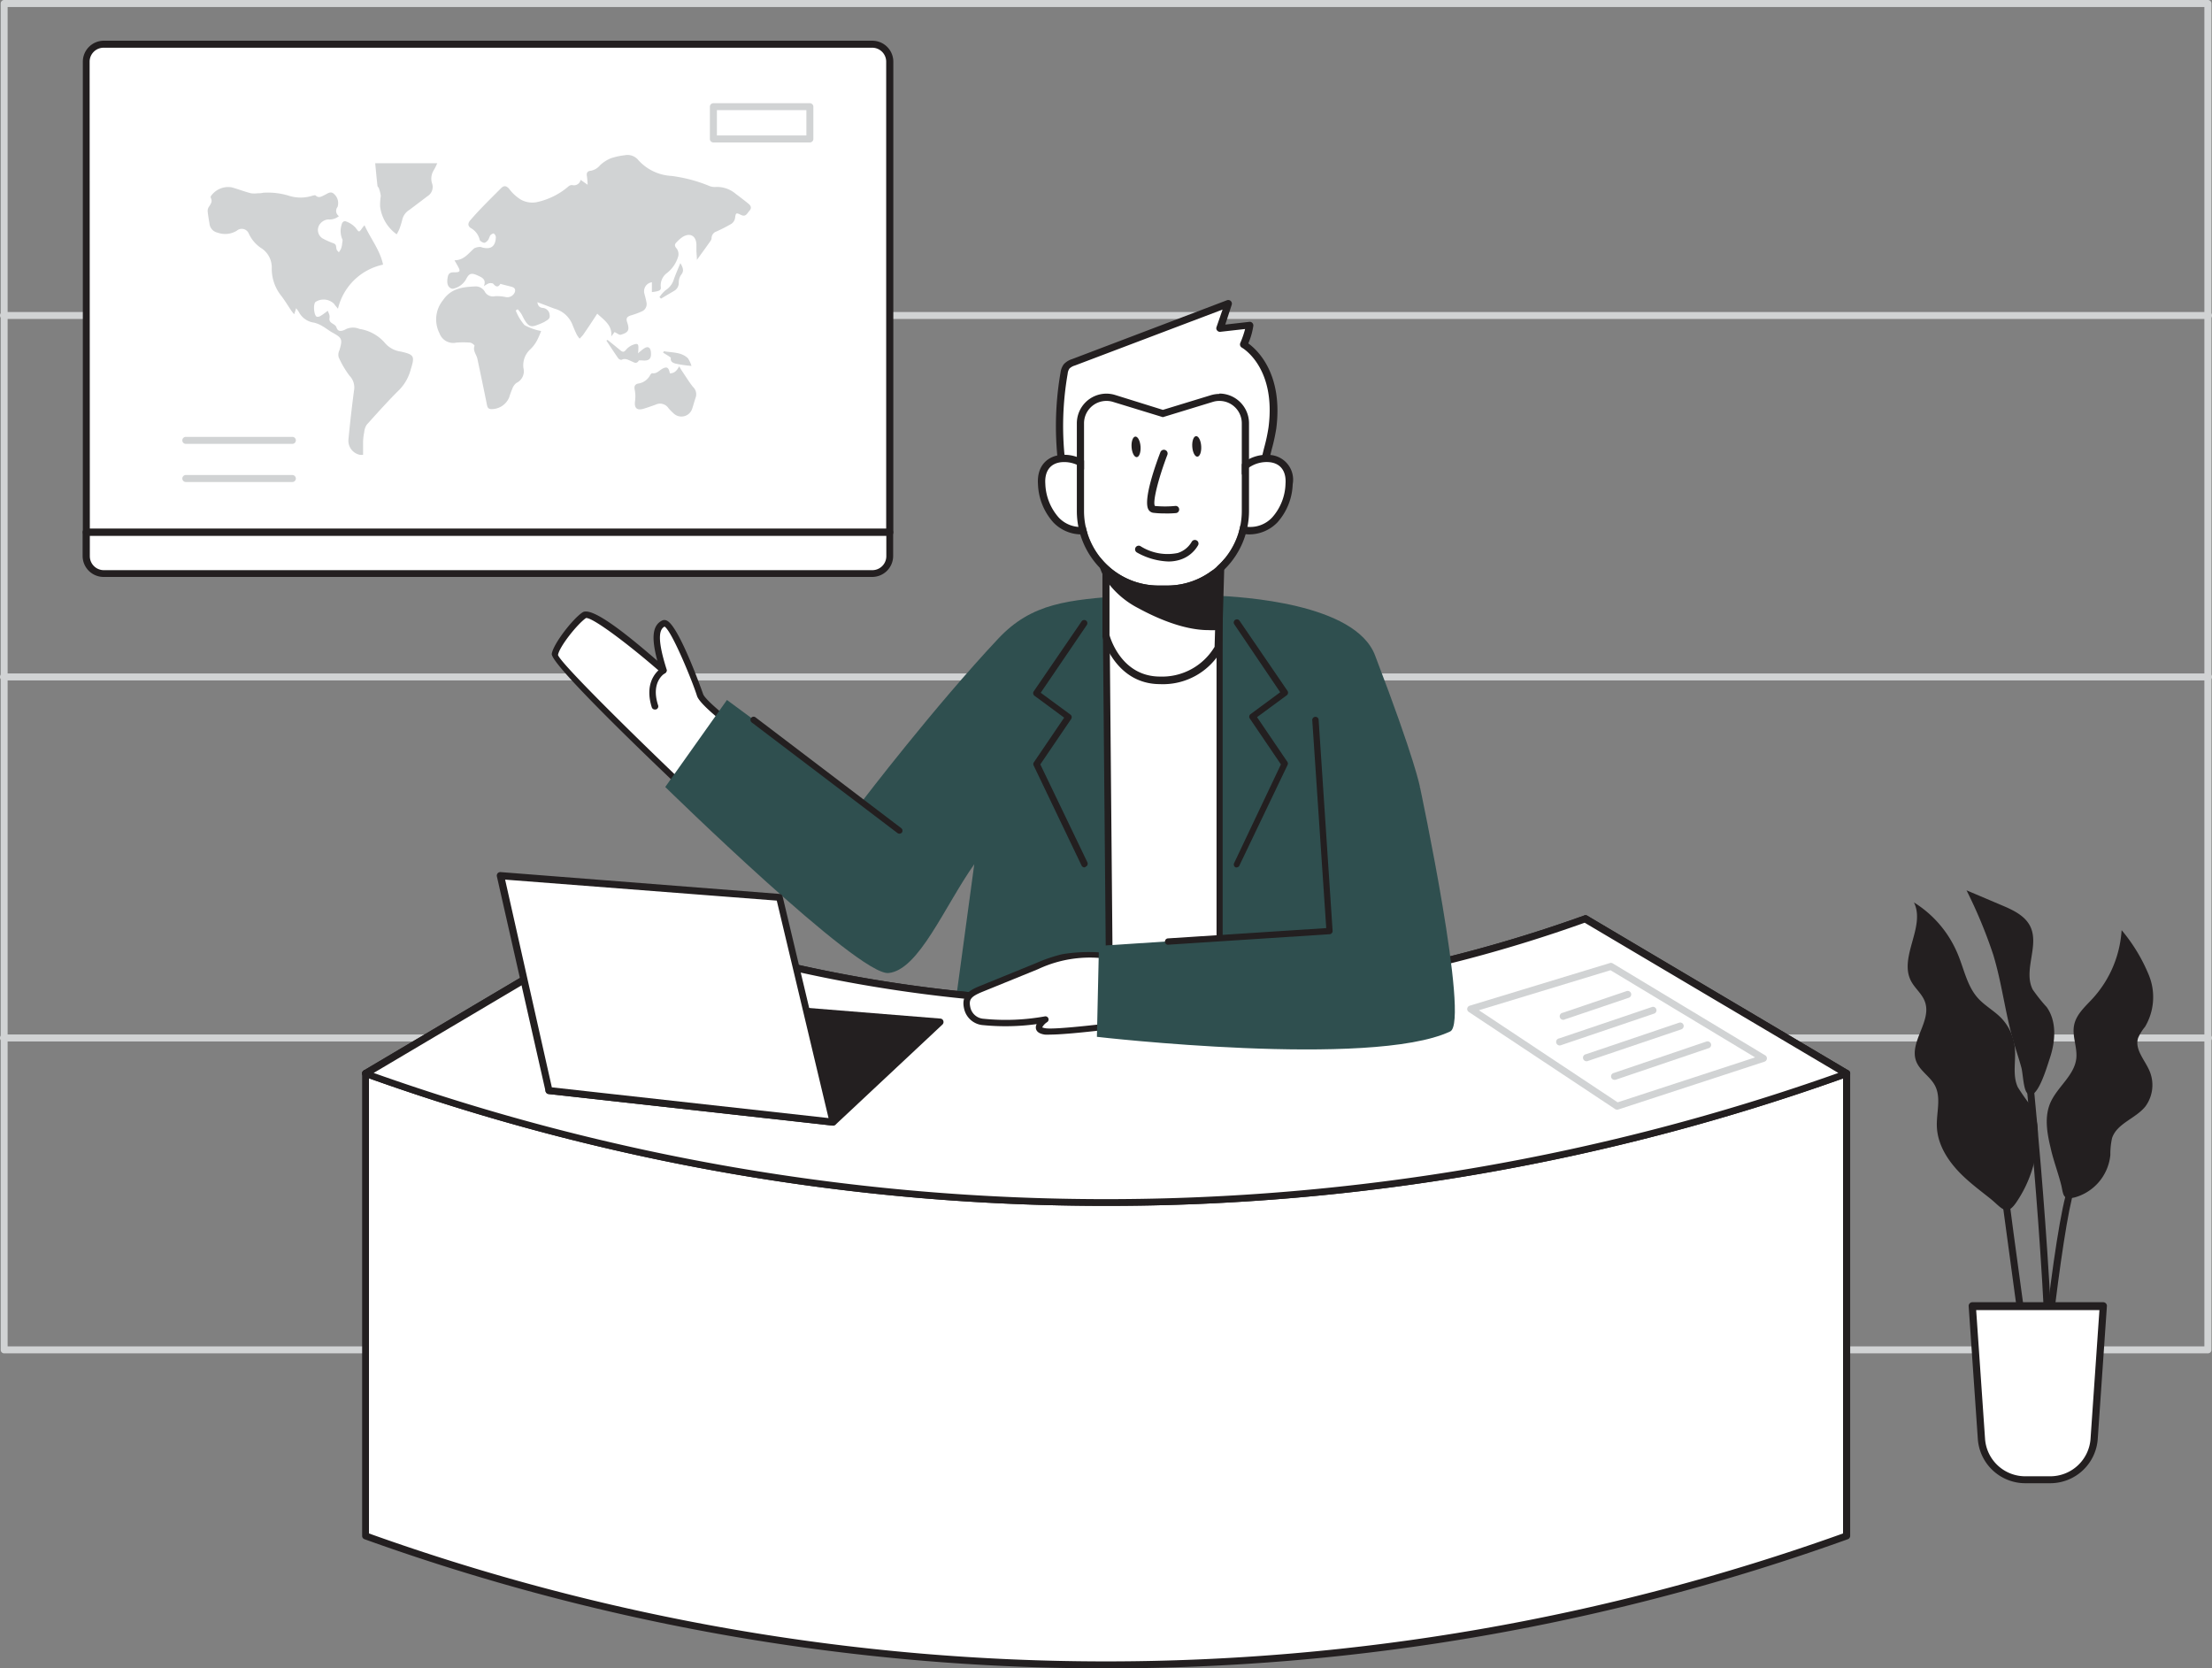 <svg xmlns="http://www.w3.org/2000/svg" width="289.66" height="218.45" viewBox="0 0 289.66 218.45"><rect x="0" y="0" width="289.66" height="218.45" fill="#808080" stroke="none"/><defs><style>.a{fill:#d1d3d4;}.b{fill:#fff;}.c{fill:#231f20;}.d{fill:#2f4f4f;}</style></defs><g transform="translate(-41.91 -30.75)"><path class="a" d="M331.047,207.956H42.468a.458.458,0,0,1-.458-.458V31.208a.458.458,0,0,1,.458-.458H331.047a.458.458,0,0,1,.458.458V207.5A.458.458,0,0,1,331.047,207.956Zm-288.13-.916H330.58V31.666H42.917Z" transform="translate(-0.008)"/><path class="a" d="M331.112,76.256H42.368a.458.458,0,0,1,0-.916H331.112a.458.458,0,1,1,0,.916Z" transform="translate(0 -3.74)"/><path class="a" d="M331.112,127.916H42.368a.458.458,0,0,1,0-.916H331.112a.458.458,0,1,1,0,.916Z" transform="translate(0 -8.073)"/><path class="a" d="M331.112,179.516H42.368a.458.458,0,1,1,0-.916H331.112a.458.458,0,1,1,0,.916Z" transform="translate(0 -12.401)"/><path class="b" d="M145.635,133.99s-5.048-3.664-5.414-4.883-3.665-9.912-4.773-9.363-1.283,2.107,0,6.147c0,0-9.161-8.071-10.361-7.247s-3.664,3.857-3.857,5.139,19.816,20.155,19.816,20.155" transform="translate(-6.653 -7.367)"/><path class="c" d="M141.008,144.351a.44.44,0,0,1-.284-.119c-7.531-7.109-20.155-19.239-19.944-20.549s2.748-4.581,4.031-5.423,6.23,3.261,9.793,6.34c-.825-3.078-.623-4.645.623-5.268a.7.7,0,0,1,.6,0c1.631.7,4.736,9.528,4.764,9.61.22.733,3.206,3.179,5.259,4.681a.416.416,0,1,1-.495.669c-.861-.632-5.176-3.839-5.561-5.1-.6-1.933-3.326-8.557-4.251-9.07-.614.348-1.072,1.365.275,5.607a.412.412,0,0,1-.174.476.4.4,0,0,1-.5,0c-4.1-3.6-9.033-7.329-9.885-7.2-1.163.815-3.49,3.756-3.664,4.837.357,1.2,12.267,12.826,19.688,19.825a.394.394,0,0,1-.266.687Z" transform="translate(-6.615 -7.331)"/><path class="d" d="M235.832,140.92s-.577-3.408-5.891-17.278c-2.611-6.816-17.516-7.659-20.933-7.805.742.073,2.886-1.109-11.7,0-7.494.568-12.294.916-16.71,5.643-8.337,8.868-17.718,21.153-17.718,21.153L145.08,129.5,137,140.892s25.258,24.735,29.234,24.36,7.329-8.731,11.232-14.246l-2.748,20.265,51.385,3-1.832-29.032Z" transform="translate(-7.976 -7.097)"/><path class="d" d="M214.63,115.85h0Z" transform="translate(-14.487 -7.138)"/><path class="b" d="M199.99,118.019l.458,52.045h14.4V115.17Z" transform="translate(-13.259 -7.081)"/><path class="c" d="M214.811,170.447h-14.4a.412.412,0,0,1-.412-.412l-.467-52.045a.431.431,0,0,1,.339-.421l14.86-2.849a.458.458,0,0,1,.348.092.421.421,0,0,1,.156.321v54.9a.421.421,0,0,1-.421.412Zm-13.934-.834h13.559V115.645l-14.017,2.684Z" transform="translate(-13.22 -7.043)"/><path class="c" d="M196.314,151.754a.421.421,0,0,1-.385-.238l-6.266-13.082a.412.412,0,0,1,0-.412l3.985-5.872-3.884-2.867a.421.421,0,0,1-.1-.577l6.266-9.161a.415.415,0,1,1,.687.467l-6.037,8.877,3.894,2.867a.412.412,0,0,1,.092.568l-4.04,5.946,6.166,12.826a.421.421,0,0,1-.2.559.394.394,0,0,1-.174.1Z" transform="translate(-12.387 -7.432)"/><path class="c" d="M218.691,151.748a.412.412,0,0,1-.183,0,.421.421,0,0,1-.2-.559l6.129-12.927-4.077-6.01a.412.412,0,0,1,.1-.568l3.884-2.867-6-8.877a.416.416,0,1,1,.687-.467l6.266,9.161a.421.421,0,0,1-.092.577l-3.894,2.867,3.985,5.872a.394.394,0,0,1,0,.412l-6.266,13.082a.412.412,0,0,1-.339.3Z" transform="translate(-14.792 -7.426)"/><path class="b" d="M219.735,98.452c-.284,0,.44-3.252.486-3.463.275-1.457.825-3.133,1.017-4.581,1.044-8.2-3.747-10.9-3.747-10.9a10.655,10.655,0,0,0,.77-2.529l-3.866.44,1.063-3.3-20.265,7.7a2.034,2.034,0,0,0-.916.55,1.887,1.887,0,0,0-.321.916,40.475,40.475,0,0,0,.751,17.342Z" transform="translate(-12.702 -3.638)"/><path class="c" d="M194.663,101a.467.467,0,0,1-.458-.366,41.042,41.042,0,0,1-.76-17.507,2.345,2.345,0,0,1,.421-1.081,2.519,2.519,0,0,1,1.109-.687l20.265-7.7a.476.476,0,0,1,.623.586l-.843,2.6,3.151-.357a.449.449,0,0,1,.376.128.476.476,0,0,1,.147.376,9.161,9.161,0,0,1-.66,2.318c1.145.825,4.581,3.948,3.664,11.14a24.74,24.74,0,0,1-.6,2.748c-.156.632-.311,1.255-.431,1.832v.183a20.711,20.711,0,0,0-.5,2.959.476.476,0,0,1-.366.715h0L194.773,101Zm20-26.119-19.349,7.329a1.649,1.649,0,0,0-.705.4,1.438,1.438,0,0,0-.229.669,39.87,39.87,0,0,0,.65,16.747l24.131-2.043a26.176,26.176,0,0,1,.513-2.968v-.156c.119-.6.275-1.246.44-1.9a22.474,22.474,0,0,0,.568-2.666c1-7.76-3.316-10.334-3.5-10.435a.486.486,0,0,1-.2-.6,12.482,12.482,0,0,0,.632-1.832l-3.243.366a.467.467,0,0,1-.421-.174.449.449,0,0,1-.082-.44ZM219.646,97.971Z" transform="translate(-12.659 -3.596)"/><path class="b" d="M218.1,99.907c.687-4.26,7.75-5.3,7.4-.284a7.421,7.421,0,0,1-1.887,4.709,4.379,4.379,0,0,1-4.736,1.109" transform="translate(-14.778 -5.495)"/><path class="c" d="M220.3,106.176a3.93,3.93,0,0,1-1.658-.348.472.472,0,1,1,.385-.861,3.93,3.93,0,0,0,4.205-1.008,6.908,6.908,0,0,0,1.75-4.416c.119-1.631-.641-2.666-2.07-2.822a4.077,4.077,0,0,0-4.388,3.216.473.473,0,1,1-.934-.147,5.011,5.011,0,0,1,5.433-4.013,3.243,3.243,0,0,1,2.9,3.829,7.888,7.888,0,0,1-2.015,5.011,5.139,5.139,0,0,1-3.61,1.557Z" transform="translate(-14.735 -5.452)"/><path class="b" d="M198.2,99.907c-.687-4.26-7.75-5.3-7.4-.284a7.412,7.412,0,0,0,1.832,4.709,4.4,4.4,0,0,0,4.745,1.109" transform="translate(-12.487 -5.495)"/><path class="c" d="M195.9,106.175a5.1,5.1,0,0,1-3.6-1.557,7.906,7.906,0,0,1-2.025-5.011c-.174-2.556,1.393-3.664,2.913-3.829a5,5,0,0,1,5.433,4.013.476.476,0,1,1-.916.147,4.086,4.086,0,0,0-4.388-3.216c-1.438.156-2.19,1.191-2.08,2.822a7.008,7.008,0,0,0,1.75,4.416,3.939,3.939,0,0,0,4.214,1.008.472.472,0,1,1,.385.861,4,4,0,0,1-1.686.348Z" transform="translate(-12.443 -5.452)"/><path class="b" d="M200,120.137s1.512,5.827,7.091,5.827a8.392,8.392,0,0,0,7.6-4.232l.513-17.645L200,103.61Z" transform="translate(-13.26 -6.111)"/><path class="c" d="M207.039,126.4c-5.882,0-7.531-6.12-7.549-6.184a.468.468,0,0,1,0-.119v-16.49a.476.476,0,0,1,.147-.339.5.5,0,0,1,.339-.128l15.208.467a.467.467,0,0,1,.458.486l-.5,17.645a.659.659,0,0,1-.046.192,8.813,8.813,0,0,1-8.053,4.471Zm-6.624-6.413c.174.614,1.7,5.423,6.624,5.423a8,8,0,0,0,7.137-3.894l.495-17.058-14.255-.44Z" transform="translate(-13.217 -6.072)"/><path class="c" d="M199.43,110.84a5.992,5.992,0,0,0,.852,2.208,11.351,11.351,0,0,0,4.187,3.665c2.748,1.521,6.843,3.225,10.169,2.748l-.55-6.917a31.148,31.148,0,0,1-7.329,0,20.979,20.979,0,0,1-6.33-1.218C200.08,111.179,199.751,110.987,199.43,110.84Z" transform="translate(-13.212 -6.718)"/><path class="c" d="M213.328,119.934c-3.4,0-7.091-1.731-9.161-2.858a11.626,11.626,0,0,1-4.352-3.829,6.486,6.486,0,0,1-.916-2.364.431.431,0,0,1,.183-.449.449.449,0,0,1,.486,0c.311.174.623.321.916.467a20.768,20.768,0,0,0,6.184,1.191,30.837,30.837,0,0,0,7.237,0,.445.445,0,0,1,.522.412l.55,6.917a.467.467,0,0,1-.385.495A9.29,9.29,0,0,1,213.328,119.934Zm-13.247-8.245a5.56,5.56,0,0,0,.541,1.1,10.811,10.811,0,0,0,4.022,3.518c2.116,1.163,6.092,3.032,9.464,2.748l-.476-6.01a32.065,32.065,0,0,1-6.972,0,21.739,21.739,0,0,1-6.468-1.255Z" transform="translate(-13.167 -6.677)"/><path class="b" d="M206.617,112.226h1.145a9.757,9.757,0,0,0,9.757-9.757V90.981a2.932,2.932,0,0,0-3.793-2.8l-6.541,2-6.532-2a2.932,2.932,0,0,0-3.793,2.8V102.47A9.757,9.757,0,0,0,206.617,112.226Z" transform="translate(-12.996 -4.806)"/><path class="c" d="M214.5,87.962a2.932,2.932,0,0,1,2.932,2.932v11.488a9.757,9.757,0,0,1-9.757,9.757H206.53a9.757,9.757,0,0,1-9.757-9.757V90.894a2.932,2.932,0,0,1,2.932-2.932,2.849,2.849,0,0,1,.861.128l6.532,2,6.541-2a2.849,2.849,0,0,1,.861-.128m0-.916h0a3.976,3.976,0,0,0-1.136.174L207.1,89.135l-6.257-1.951a3.976,3.976,0,0,0-1.136-.174,3.884,3.884,0,0,0-3.875,3.884v11.488a10.71,10.71,0,0,0,10.7,10.7h1.145a10.71,10.71,0,0,0,10.7-10.7V90.894A3.894,3.894,0,0,0,214.5,87Z" transform="translate(-12.91 -4.718)"/><path class="c" d="M208.1,103.367a11.179,11.179,0,0,1-1.42-.082.852.852,0,0,1-.623-.412c-.751-1.255,1-6.074,1.557-7.521a.488.488,0,1,1,.916.339c-1.209,3.17-1.96,6.23-1.631,6.7a14.109,14.109,0,0,0,2.648,0,.458.458,0,0,1,.522.4.467.467,0,0,1-.4.531A12.594,12.594,0,0,1,208.1,103.367Z" transform="translate(-13.752 -5.392)"/><path class="c" d="M208.493,110.742a9,9,0,0,1-4.1-1.182.476.476,0,0,1,.44-.843,6.63,6.63,0,0,0,4.9.916,3.216,3.216,0,0,0,1.832-1.457.476.476,0,0,1,.641-.2.467.467,0,0,1,.211.623,4.15,4.15,0,0,1-2.4,1.924,5.066,5.066,0,0,1-1.521.22Z" transform="translate(-13.609 -6.473)"/><ellipse class="c" cx="0.586" cy="1.347" rx="0.586" ry="1.347" transform="translate(197.948 87.896) rotate(-3.78)"/><ellipse class="c" cx="0.588" cy="1.35" rx="0.588" ry="1.35" transform="translate(189.996 87.955) rotate(-4.004)"/><path class="c" d="M168.675,148.5a.385.385,0,0,1-.257-.092l-19.074-14.475a.421.421,0,0,1-.082-.586.412.412,0,0,1,.586-.073l19.074,14.5a.421.421,0,0,1,.082.586A.412.412,0,0,1,168.675,148.5Z" transform="translate(-8.997 -8.591)"/><path class="c" d="M135.444,131.654a.421.421,0,0,1-.4-.293c-1.191-3.774,1.319-5.194,1.347-5.2a.421.421,0,0,1,.4.733c-.092.046-1.924,1.127-.916,4.214a.421.421,0,0,1-.266.531Z" transform="translate(-7.784 -8)"/><path class="b" d="M288.094,184.17H94.15v60.547h0a286.289,286.289,0,0,0,193.944,0h0Z" transform="translate(-4.382 -12.868)"/><path class="c" d="M191.082,262.026a286.748,286.748,0,0,1-97.109-16.912.458.458,0,0,1-.3-.4h0V184.128a.458.458,0,0,1,.458-.458H288.072a.458.458,0,0,1,.458.458v60.547a.44.44,0,0,1-.082.266.412.412,0,0,1-.22.174,286.747,286.747,0,0,1-97.146,16.912ZM94.568,244.363a286.408,286.408,0,0,0,193.028,0V184.586H94.568Z" transform="translate(-4.341 -12.826)"/><path class="b" d="M288.094,182.31a286.289,286.289,0,0,1-193.944,0L128.386,162a185.268,185.268,0,0,0,125.509,0Z" transform="translate(-4.382 -11.009)"/><path class="c" d="M191.081,199.616A286.747,286.747,0,0,1,93.972,182.7a.467.467,0,0,1-.3-.394.449.449,0,0,1,.229-.431l34.236-20.274a.44.44,0,0,1,.385,0,185.14,185.14,0,0,0,125.161,0,.44.44,0,0,1,.385,0L288.3,181.88a.449.449,0,0,1,.229.431.467.467,0,0,1-.3.394A286.746,286.746,0,0,1,191.081,199.616Zm-95.9-17.406a286.537,286.537,0,0,0,191.8,0L253.763,162.54a186.047,186.047,0,0,1-125.363,0Z" transform="translate(-4.341 -10.972)"/><path class="b" d="M288.094,182.31a286.289,286.289,0,0,1-193.944,0L128.386,162a185.268,185.268,0,0,0,125.509,0Z" transform="translate(-4.382 -11.009)"/><path class="c" d="M191.081,199.616A286.747,286.747,0,0,1,93.972,182.7a.467.467,0,0,1-.3-.394.449.449,0,0,1,.229-.431l34.236-20.274a.44.44,0,0,1,.385,0,185.14,185.14,0,0,0,125.161,0,.44.44,0,0,1,.385,0L288.3,181.88a.449.449,0,0,1,.229.431.467.467,0,0,1-.3.394A286.746,286.746,0,0,1,191.081,199.616Zm-95.9-17.406a286.537,286.537,0,0,0,191.8,0L253.763,162.54a186.047,186.047,0,0,1-125.363,0Z" transform="translate(-4.341 -10.972)"/><path class="a" d="M271.263,187.59a.494.494,0,0,1-.257-.073L251.841,174.8a.458.458,0,0,1,.119-.825l18.368-5.588a.44.44,0,0,1,.366.055l19.962,12.038a.458.458,0,0,1-.092.825L271.4,187.572Zm-18.1-13.018,18.167,12.056,18-5.882-18.936-11.415Z" transform="translate(-17.59 -11.543)"/><path class="c" d="M157.543,189.651l14-13.119L133.9,173.5,120.33,185.51Z" transform="translate(-6.577 -11.973)"/><path class="c" d="M157.551,190.069H157.5l-37.213-4.132a.467.467,0,0,1-.385-.321.449.449,0,0,1,.137-.476L133.6,173.13a.449.449,0,0,1,.339-.11l37.644,3.032a.431.431,0,0,1,.394.3.458.458,0,0,1-.119.486l-14,13.11a.467.467,0,0,1-.311.119Zm-36.141-4.938,35.976,4,13.1-12.267-36.471-2.95Z" transform="translate(-6.54 -11.933)"/><path class="b" d="M156.963,188.173l-7.018-29.435L113.42,155.88l6.33,28.153Z" transform="translate(-5.998 -10.495)"/><path class="c" d="M156.967,188.59h-.055L119.7,184.449a.458.458,0,0,1-.394-.357l-6.376-28.143a.486.486,0,0,1,.1-.4.476.476,0,0,1,.385-.156l36.526,2.858a.467.467,0,0,1,.412.348l7.008,29.417a.449.449,0,0,1-.1.412A.44.44,0,0,1,156.967,188.59Zm-36.837-5.011,36.233,4.022-6.779-28.473-35.573-2.748Z" transform="translate(-5.956 -10.454)"/><path class="b" d="M200.886,167.777c-2.748-.431-5.378-.916-8.2-.266a20.659,20.659,0,0,0-3.426,1.163l-7.247,2.922c-1.484.6-2.19,1.109-1.832,2.492a2.318,2.318,0,0,0,2.135,1.832,29.738,29.738,0,0,0,8.08-.321s-1.832,1.292,0,1.557,12.478-1.173,12.478-1.173" transform="translate(-11.59 -11.444)"/><path class="c" d="M190.962,177.628a4.582,4.582,0,0,1-.687,0c-.669-.1-1.054-.348-1.154-.751a.916.916,0,0,1,.092-.623,30.03,30.03,0,0,1-7,.137,2.748,2.748,0,0,1-2.51-2.18c-.4-1.786.724-2.4,2.125-2.968l7.247-2.95a20.326,20.326,0,0,1,3.49-1.191,21.375,21.375,0,0,1,8.117.229h.238a.421.421,0,1,1-.137.825h-.229a15.955,15.955,0,0,0-11.168.907l-7.247,2.95c-1.548.632-1.832,1.008-1.622,2.015a1.906,1.906,0,0,0,1.759,1.53,28.9,28.9,0,0,0,7.989-.311.412.412,0,0,1,.311.751,1.9,1.9,0,0,0-.641.687,2.007,2.007,0,0,0,.458.119c1.4.2,8.694-.678,12.359-1.173a.416.416,0,1,1,.11.824C202.459,176.474,193.893,177.628,190.962,177.628Z" transform="translate(-11.55 -11.411)"/><path class="d" d="M241.007,143.26s6.559,30.754,3.958,31.982c-10.306,4.855-46.264.705-46.264.705l.266-11.91,30.232-1.97.183-16.793Z" transform="translate(-13.151 -9.437)"/><path class="c" d="M208.842,163.048a.4.4,0,0,1-.412-.385.412.412,0,0,1,.385-.449l20.732-1.347L227.714,133.6a.421.421,0,0,1,.834-.055l1.832,27.676a.4.4,0,0,1-.1.3.394.394,0,0,1-.284.147l-21.153,1.374Z" transform="translate(-13.967 -8.594)"/><path class="a" d="M272.657,184.628a.458.458,0,0,1-.44-.311.449.449,0,0,1,.293-.577l12.175-4.132a.476.476,0,0,1,.586.293.449.449,0,0,1-.293.577L272.8,184.61Z" transform="translate(-19.315 -12.484)"/><path class="a" d="M268.731,181.957a.464.464,0,1,1-.147-.916l12.184-4.123a.458.458,0,0,1,.577.284.467.467,0,0,1-.284.586l-12.184,4.123a.412.412,0,0,1-.147.046Z" transform="translate(-18.98 -12.258)"/><path class="a" d="M264.891,179.7a.464.464,0,1,1-.147-.916l12.184-4.123a.458.458,0,0,1,.293.861l-12.184,4.132A.376.376,0,0,1,264.891,179.7Z" transform="translate(-18.657 -12.07)"/><path class="a" d="M265.4,176.154a.464.464,0,1,1-.147-.916l8.364-2.84a.467.467,0,0,1,.577.293.458.458,0,0,1-.284.577l-8.364,2.831A.412.412,0,0,1,265.4,176.154Z" transform="translate(-18.7 -11.879)"/><path class="b" d="M56.513,37.09H157.177a2.263,2.263,0,0,1,2.263,2.263V100.99H54.25V39.362a2.263,2.263,0,0,1,2.263-2.272Z" transform="translate(-1.035 -0.532)"/><path class="c" d="M159.407,101.4H54.208a.458.458,0,0,1-.458-.458V39.318A2.748,2.748,0,0,1,56.5,36.57H157.135a2.748,2.748,0,0,1,2.748,2.748v61.628a.458.458,0,0,1-.476.458Zm-104.741-.916H158.949V39.318a1.832,1.832,0,0,0-1.832-1.832H56.471a1.832,1.832,0,0,0-1.832,1.832Z" transform="translate(-0.993 -0.488)"/><path class="b" d="M54.25,106.84h105.2v3.115a2.263,2.263,0,0,1-2.263,2.263H56.513a2.263,2.263,0,0,1-2.263-2.263Z" transform="translate(-1.035 -6.382)"/><path class="c" d="M157.132,112.631H56.468a2.748,2.748,0,0,1-2.748-2.748v-3.115a.458.458,0,0,1,.458-.458H159.4a.467.467,0,0,1,.458.458v3.115a2.748,2.748,0,0,1-2.73,2.748ZM54.664,107.254v2.657a1.832,1.832,0,0,0,1.832,1.832H157.132a1.832,1.832,0,0,0,1.832-1.832v-2.657Z" transform="translate(-0.991 -6.338)"/><path class="a" d="M112.66,69.775c-.284.5-.6.394-.916,0-.1-.11-.394-.11-.577-.073a3.243,3.243,0,0,0-.669.385c.366-.916-.257-1.154-.815-1.411-.825-.376-1.118-.293-1.53.531a2.556,2.556,0,0,1-1.631,1.191.531.531,0,0,1-.385-.064c-.431-.247-.513-.8-.348-1.53.119-.513.458-.541.87-.541.724,0,.8-.128.458-.76-.128-.238-.266-.467-.467-.815,1.246,0,1.832-.916,2.6-1.576a1.832,1.832,0,0,1,.779-.174.311.311,0,0,1,.165.046c1.191.348,1.832-.073,1.878-1.328a.678.678,0,0,0-.293-.486.847.847,0,0,0-.431.247c-.092.128-.165.44-.3.623s-.357.366-.513.357-.55-.22-.577-.385a2.391,2.391,0,0,0-1.191-1.557c-.44-.311-.321-.715,0-1.054.513-.6,1.035-1.163,1.576-1.722.8-.825,1.612-1.631,2.419-2.437.394-.385.7-.311,1.063.11a5.542,5.542,0,0,0,1.53,1.4,3.106,3.106,0,0,0,2,.339,9.39,9.39,0,0,0,4.187-2.043.705.705,0,0,1,.513-.211.893.893,0,0,0,1.118-.678l.916.641a10.774,10.774,0,0,0-.092-1.118c-.092-.449.082-.687.513-.715a2.08,2.08,0,0,0,1.209-.724,4.581,4.581,0,0,1,1.429-.916,8.593,8.593,0,0,1,1.759-.385,1.832,1.832,0,0,1,1.832.641,6.276,6.276,0,0,0,4.352,2.061,19.6,19.6,0,0,1,4.773,1.246,1.961,1.961,0,0,0,.962.2,3.784,3.784,0,0,1,2.675.916c.568.421,1.118.843,1.658,1.283.3.247.449.559.119.916s-.467.852-1.109.541-.678-.293-.779.44a1.136,1.136,0,0,1-.467.724,21.986,21.986,0,0,1-1.961,1.008.916.916,0,0,0-.641.815.742.742,0,0,1-.147.431c-.568.815-1.154,1.612-1.777,2.474,0-.431-.055-.843-.064-1.255v-.815c-.073-1.118-.87-1.53-1.832-.916a4.581,4.581,0,0,0-.742.65c-.3.284-.321.513,0,.861a1.237,1.237,0,0,1,.2.98,4.233,4.233,0,0,1-1.466,2.2,2.015,2.015,0,0,0-.825,1.832c.064.449-.174.559-1.163.678V69.564a1.191,1.191,0,0,0-1,1.429c.1.385.211.779.284,1.182a1.044,1.044,0,0,1-.65,1.228,10.452,10.452,0,0,1-1.356.495c-.55.165-.7.394-.513.916.33,1,.192,1.319-.834,1.622-.192.064-.476-.192-.825-.348l-.431.577c.165-1.429-.87-2.1-1.832-2.987-.623.962-1.2,1.832-1.832,2.748a5.1,5.1,0,0,1-.476.522,3.134,3.134,0,0,1-.385-.55c-.22-.449-.412-.916-.6-1.383a3.5,3.5,0,0,0-2.29-1.988c-.541-.192-1.081-.412-1.622-.614l-.632-.238c.064.531.339.715.687.751a.98.98,0,0,1,.916.916c.11.541-.348.687-.687.916a7.019,7.019,0,0,1-.852.366c-.843.357-1.191.257-1.686-.531-.192-.293-.321-.623-.5-.916a5.5,5.5,0,0,0-.458-.577l-.257.165a6.55,6.55,0,0,0,1.145,1.906,7.136,7.136,0,0,0,2.18.779,10.613,10.613,0,0,1-.559,1.273,4.581,4.581,0,0,1-.843,1.109,2.831,2.831,0,0,0-.916,2.464,1.686,1.686,0,0,1-.916,1.951,1.7,1.7,0,0,0-.55.788,11,11,0,0,0-.394,1.09,2.492,2.492,0,0,1-2.428,1.548c-.44-.055-.449-.394-.522-.724-.394-1.961-.806-3.912-1.218-5.863-.119-.568-.632-1.044-.366-1.722a1.044,1.044,0,0,0-.577-.394,11.479,11.479,0,0,0-1.832,0,1.906,1.906,0,0,1-2.19-1.228,3.985,3.985,0,0,1,.44-4.3c1.09-1.612,2.62-1.75,4.26-1.832a1.365,1.365,0,0,1,1.255.724,1.2,1.2,0,0,0,1.292.559,5.213,5.213,0,0,1,1.411.11,1.063,1.063,0,0,0,1.191-.6c.156-.394,0-.632-.394-.742S113.237,69.94,112.66,69.775Z" transform="translate(-5.229 -1.858)"/><path class="a" d="M88.657,73.421c-.211-.266-.376-.44-.5-.632a1.942,1.942,0,0,0-2.446-.257c-.321.311-.211,1.768.174,1.933a.715.715,0,0,0,.522-.128c.293-.174.559-.394.916-.65.092.247.174.4.22.577a1.237,1.237,0,0,1,0,.412c-.092.705.751.66.916,1.191s.577.6,1.31.192a2.2,2.2,0,0,1,1.7,0A5.5,5.5,0,0,1,94.8,77.892,3.289,3.289,0,0,0,96.9,79.028c1.741.4,1.832.6,1.292,2.309A6,6,0,0,1,96.7,84.021c-1.493,1.466-2.886,3.042-4.278,4.581a2.153,2.153,0,0,0-.33.989,7.118,7.118,0,0,0-.147,1.246v1.7a1.274,1.274,0,0,1-.458,0,1.887,1.887,0,0,1-1.457-2.034q.311-3.243.742-6.477a2.18,2.18,0,0,0-.6-1.832,12.23,12.23,0,0,1-1.429-2.437,1.335,1.335,0,0,1,.11-.916c.421-1.447.357-1.6-.98-2.336-.421-.238-.8-.55-1.218-.788a4.059,4.059,0,0,0-1.109-.476,2.638,2.638,0,0,1-2.015-1.4c-.082-.147-.2-.284-.348-.495l-.257.788a3.573,3.573,0,0,1-.33-.394c-.486-.705-.916-1.447-1.447-2.116a5.671,5.671,0,0,1-1.163-3.582,3,3,0,0,0-1.273-2.492,4.581,4.581,0,0,1-1.759-2.025.989.989,0,0,0-1.539-.33,2.922,2.922,0,0,1-2.529.257,1.338,1.338,0,0,1-1.054-1.173c-.092-.541-.183-1.072-.238-1.612a.916.916,0,0,1,.128-.541c.238-.385.55-.724.284-1.218a.284.284,0,0,1,0-.22,2.748,2.748,0,0,1,2.748-1.163c.834.238,1.649.55,2.492.77a3.39,3.39,0,0,0,.916,0,2.5,2.5,0,0,0,.687-.064,9.317,9.317,0,0,1,3.509.431,5.075,5.075,0,0,0,3.042-.073c.1,0,.275-.073.33,0,.44.412.815.1,1.209-.082s.76-.541,1.209-.11a1.585,1.585,0,0,1,.449,1.695.825.825,0,0,0,.183,1.2,1.924,1.924,0,0,1-1.411.431,1.521,1.521,0,0,0-1,.513,1.292,1.292,0,0,0,.284,1.979,10.214,10.214,0,0,0,1.411.632c.376.128.339.4.385.687s.211.33.321.495a3.536,3.536,0,0,0,.284-.467,2.748,2.748,0,0,0,.147-.614c0-.229.128-.513,0-.687a2.748,2.748,0,0,1-.073-1.832c.073-.348.3-.568.614-.431a3.106,3.106,0,0,1,1.209.8c.476.632.449.678.916,0l.266-.311c.806,1.777,2.043,3.271,2.428,5.158A7.7,7.7,0,0,0,88.657,73.421Z" transform="translate(-2.489 -2.242)"/><path class="a" d="M95.54,54.08h8.126a8.512,8.512,0,0,1-.458.916,2.052,2.052,0,0,0-.238,1.677,1.411,1.411,0,0,1-.541,1.695c-.806.6-1.6,1.218-2.428,1.832a2.025,2.025,0,0,0-.916,1.273,11.716,11.716,0,0,1-.376,1.218c-.092.238-.229.458-.348.7a5.268,5.268,0,0,1-2.18-3.664,7.824,7.824,0,0,1,.092-1.365,4.581,4.581,0,0,0-.238-.962c0-.119-.174-.22-.192-.33C95.732,56.114,95.641,55.134,95.54,54.08Z" transform="translate(-4.498 -1.957)"/><path class="a" d="M137.236,84.026c.6,0,.916-.357,1.218-.916.147.238.247.421.366.6.476.7.916,1.429,1.438,2.089a1.31,1.31,0,0,1,.366,1.365c-.174.495-.3,1.008-.467,1.5a1.484,1.484,0,0,1-2.492.55,5.708,5.708,0,0,1-.614-.632,1.328,1.328,0,0,0-1.695-.449c-.513.183-1.026.366-1.539.522-.916.275-1.273-.092-1.136-1.026a4.5,4.5,0,0,0-.055-1.484c-.092-.449.064-.7.458-.779a2.1,2.1,0,0,0,1.585-1.136c.055-.092.183-.229.257-.22.623.1.916-.394,1.42-.632S137.08,83.238,137.236,84.026Z" transform="translate(-7.607 -4.392)"/><path class="a" d="M128.736,79.33c.568.458,1.145.916,1.7,1.383.284.238.467.22.715-.082A2.272,2.272,0,0,1,132,80c.7-.275.815-.165.77.568a2.017,2.017,0,0,1-.055.513c.311-.247.531-.449.779-.614.495-.348.843-.183.916.412.1.916-.2,1.246-1.182,1.136h-.385c-.311.559-.687.229-1.044.082s-.751-.4-1.209-.165c-.092.055-.357-.064-.44-.174-.54-.77-1.044-1.557-1.567-2.336Z" transform="translate(-7.269 -4.075)"/><path class="a" d="M140.409,82.874a16.489,16.489,0,0,1-2.052-.293c-.284-.082-.742-.211-.65-.742,0-.073-.2-.192-.321-.275l-.7-.431c.082-.119.11-.183.119-.183,1.081.2,2.254.082,3.133.916A3.664,3.664,0,0,1,140.409,82.874Z" transform="translate(-7.95 -4.211)"/><path class="a" d="M136.17,72.812a4.5,4.5,0,0,1,.815-.916,2.519,2.519,0,0,0,1.063-1.393c.238-.678.531-1.338.861-2.144.376.632.5,1.044.092,1.539a1.75,1.75,0,0,0-.3,1.017,1.2,1.2,0,0,1-.632,1.09l-1.695,1Z" transform="translate(-7.906 -3.155)"/><path class="a" d="M82.381,94.106H68.428a.458.458,0,0,1,0-.916H82.381a.458.458,0,1,1,0,.916Z" transform="translate(-2.186 -5.237)"/><path class="a" d="M82.381,99.556H68.428a.458.458,0,0,1-.458-.458.467.467,0,0,1,.458-.458H82.381a.467.467,0,0,1,.458.458A.458.458,0,0,1,82.381,99.556Z" transform="translate(-2.186 -5.694)"/><path class="a" d="M156.471,50.639H143.838a.458.458,0,0,1-.458-.458V45.958a.458.458,0,0,1,.458-.458h12.633a.458.458,0,0,1,.458.458v4.232A.458.458,0,0,1,156.471,50.639ZM144.3,49.723h11.717V46.407H144.3Z" transform="translate(-8.511 -1.237)"/><path class="c" d="M331.611,190.356a7.173,7.173,0,0,0-.834-3.93,29.14,29.14,0,0,1-1.759-2.492c-.751-1.594-.22-3.472-.4-5.231a6.541,6.541,0,0,0-1.832-3.894c-.916-.916-2.1-1.567-2.977-2.529-1.438-1.585-1.832-3.82-2.666-5.8a14.475,14.475,0,0,0-5.735-6.752c1.567,3.151-2.006,7.155-.385,10.279.513.989,1.484,1.713,1.832,2.748.916,2.529-2.116,5.277-1.145,7.787.486,1.255,1.832,1.979,2.455,3.17.843,1.612.174,3.555.247,5.368.092,2.5,1.612,4.736,3.426,6.468,1.118,1.072,2.373,2.006,3.591,2.977,1.457,1.173,2.07,2.391,3.353.522A16.078,16.078,0,0,0,331.611,190.356Z" transform="translate(-22.871 -10.818)"/><path class="c" d="M334.956,192.117c-.467-1.933-.806-4.031,0-5.854.916-2.061,3.115-3.527,3.38-5.753.165-1.466-.577-2.95-.284-4.388s1.475-2.437,2.446-3.5a14.6,14.6,0,0,0,3.774-8.932,22.2,22.2,0,0,1,3.591,5.946,7.622,7.622,0,0,1-.522,6.706,6.093,6.093,0,0,0-.916,1.484c-.44,1.429.779,2.748,1.411,4.1a4.727,4.727,0,0,1-.449,4.846c-1.273,1.594-3.738,2.217-4.37,4.159a9.786,9.786,0,0,0-.22,2.2,6.413,6.413,0,0,1-4.654,5.552c-1.512.366-1.484-.229-1.75-1.5C335.972,195.47,335.322,193.821,334.956,192.117Z" transform="translate(-24.538 -11.15)"/><path class="c" d="M329.129,177.733c-1.072-3.719-1.5-7.595-2.629-11.3A62.606,62.606,0,0,0,323,158l4.581,1.942c1.475.623,3.078,1.356,3.774,2.8,1.209,2.51-.962,5.735.311,8.245a21.589,21.589,0,0,0,1.832,2.3c1.356,1.906,1.145,4.526.4,6.734-.321.916-1.713,5.891-2.968,4.516-.495-.55-.54-2.593-.751-3.344C329.862,180.033,329.468,178.888,329.129,177.733Z" transform="translate(-23.576 -10.673)"/><path class="c" d="M332.03,230.874c-.916-6.065-3.793-27.484-3.82-27.685l.916-.119c0,.211,2.9,21.611,3.82,27.676Z" transform="translate(-24.013 -14.453)"/><path class="c" d="M333.606,236.32h-.916c.055-7.21,3.069-34.813,4.81-36.7l.678.623C336.858,201.672,333.661,228.313,333.606,236.32Z" transform="translate(-24.389 -14.164)"/><path class="c" d="M335.074,233.726l-.916-.046c.678-15.574-2.611-48.179-2.648-48.509l.916-.092C332.454,185.41,335.761,218.115,335.074,233.726Z" transform="translate(-24.29 -12.944)"/><path class="b" d="M323.83,217.44h17.15l-1.2,17.406a5.726,5.726,0,0,1-5.717,5.332h-3.316a5.717,5.717,0,0,1-5.717-5.332Z" transform="translate(-23.646 -15.659)"/><path class="c" d="M334.019,240.57H330.7a6.23,6.23,0,0,1-6.193-5.781l-1.2-17.406a.486.486,0,0,1,.476-.513h17.15a.476.476,0,0,1,.348.156.458.458,0,0,1,.128.357l-1.2,17.406a6.23,6.23,0,0,1-6.193,5.781Zm-9.729-22.665,1.163,16.857a5.277,5.277,0,0,0,5.249,4.9h3.316a5.286,5.286,0,0,0,5.249-4.9l1.163-16.857Z" transform="translate(-23.602 -15.611)"/></g></svg>